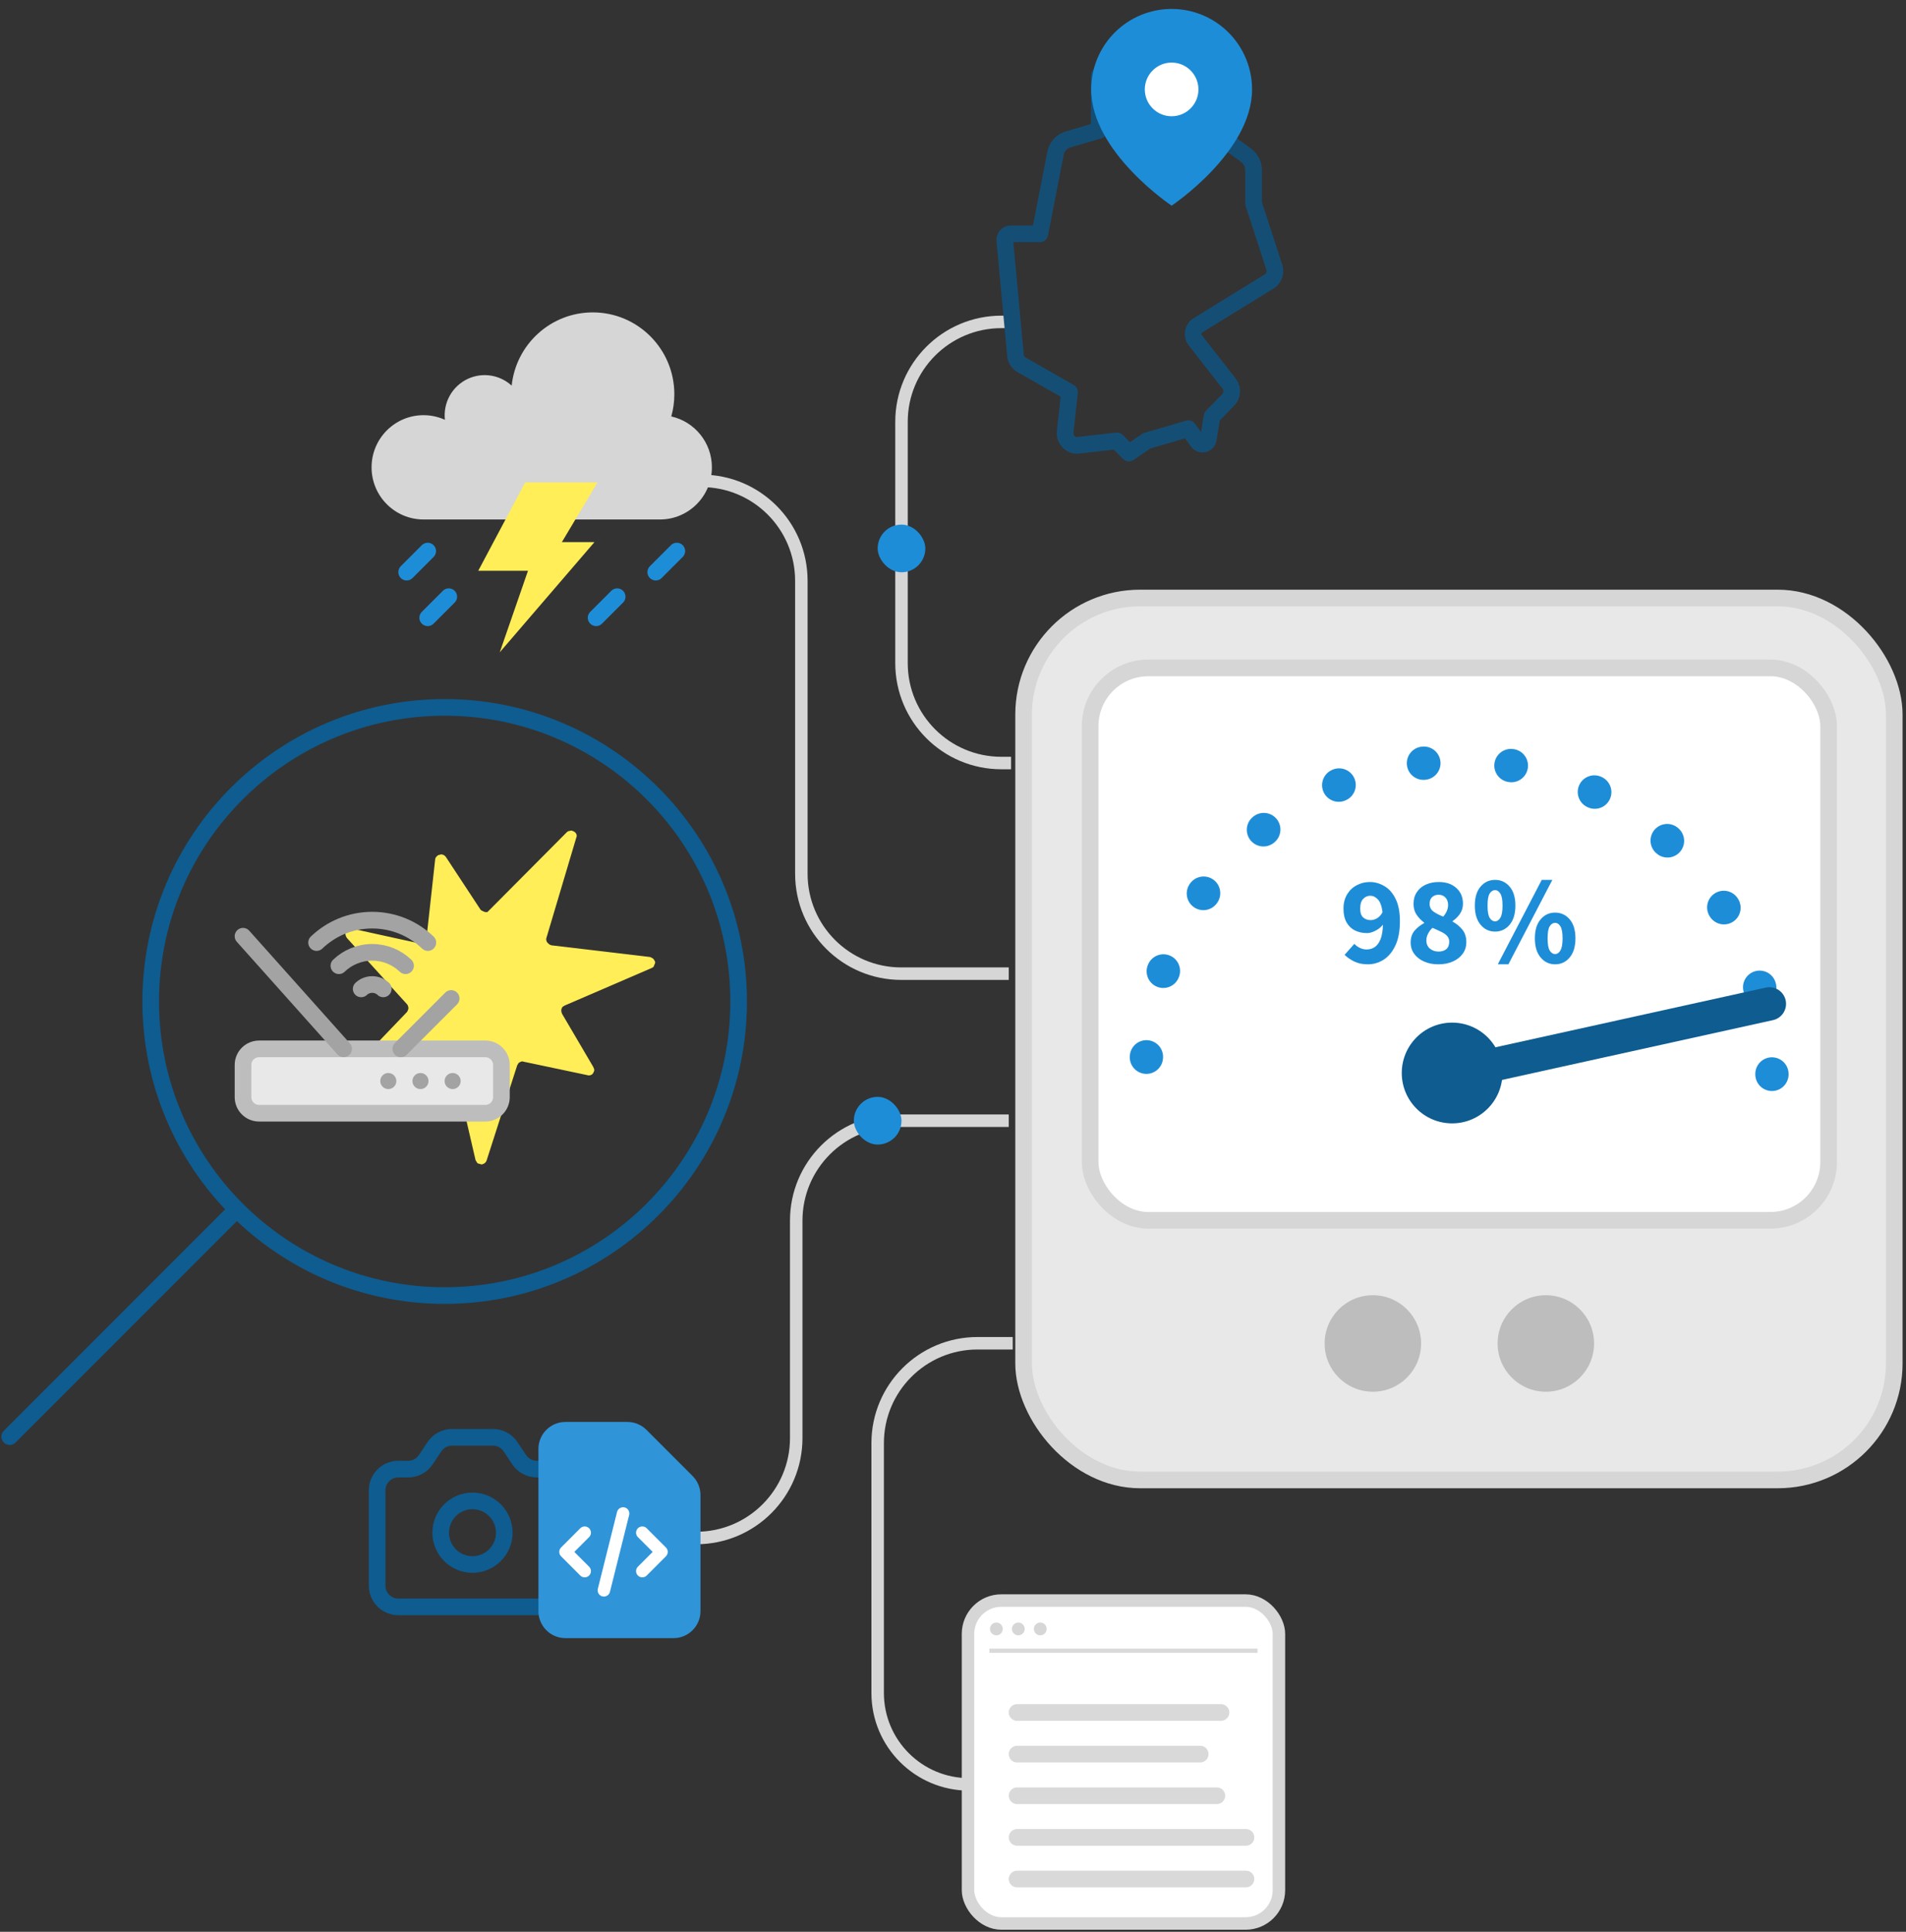 <svg width="458" height="464" viewBox="0 0 458 464" fill="none" xmlns="http://www.w3.org/2000/svg">
<rect x="0" y="0" width="458" height="464" fill="#333333" stroke="none"/>
<path fill-rule="evenodd" clip-rule="evenodd" d="M137.241 199.5C137.152 199.5 137.071 199.516 136.981 199.564C136.681 199.564 136.38 199.709 136.234 199.854L117.56 218.629C117.406 218.782 117.26 218.926 117.113 219.071H116.512C116.366 218.926 116.065 218.926 115.919 218.782C115.764 218.782 115.618 218.629 115.464 218.484L107.102 205.772C106.956 205.619 106.655 205.329 106.501 205.329C106.354 205.257 106.208 205.217 106.054 205.217C105.907 205.217 105.753 205.257 105.607 205.329C105.306 205.329 105.16 205.474 104.859 205.772C104.713 205.916 104.559 206.214 104.559 206.511L102.47 225.431C102.47 225.576 102.324 225.729 102.324 225.873C102.17 226.026 102.023 226.171 101.869 226.316C101.722 226.468 101.576 226.468 101.422 226.613H100.829L84.69 223.067C84.601 223.019 84.52 223.003 84.43 223.003C84.219 223.003 84.008 223.107 83.796 223.212C83.496 223.212 83.35 223.51 83.195 223.654C83.049 223.952 82.903 224.249 83.049 224.547C83.049 224.836 83.195 224.989 83.35 225.286L97.838 241.247C97.985 241.4 98.139 241.842 98.139 242.132C98.139 242.429 97.985 242.727 97.838 243.024L84.39 257.063C84.097 257.361 83.943 257.658 83.943 257.956C83.943 258.101 83.943 258.398 84.097 258.696C84.243 258.985 84.39 259.138 84.69 259.283C84.991 259.427 85.292 259.427 85.592 259.427L107.403 254.997C107.695 254.997 108.15 254.997 108.443 255.294C108.743 255.439 108.898 255.737 109.044 256.034L114.269 278.645C114.424 278.942 114.57 279.095 114.724 279.384C115.017 279.537 115.317 279.537 115.618 279.682C116.211 279.682 116.813 279.24 116.959 278.645L124.28 255.881C124.435 255.584 124.581 255.294 124.882 255.142C125.093 255.037 125.304 254.933 125.516 254.933C125.597 254.933 125.686 254.957 125.776 254.997L141.166 258.245C141.272 258.286 141.394 258.302 141.524 258.302C141.89 258.302 142.28 258.141 142.507 257.803C142.653 257.506 142.808 257.216 142.808 257.063C142.808 256.774 142.653 256.476 142.507 256.179L135.039 243.467C135.039 243.322 134.885 243.169 134.885 242.872C134.885 242.727 134.885 242.582 134.885 242.429C135.039 242.132 135.039 241.987 135.186 241.842C135.34 241.69 135.486 241.69 135.633 241.545L156.549 232.523C156.85 232.378 157.15 232.234 157.15 231.936C157.297 231.639 157.443 231.341 157.443 231.052C157.297 230.754 157.15 230.457 156.996 230.312C156.85 230.159 156.549 230.014 156.248 229.87L132.496 227.055C132.203 226.911 132.049 226.911 131.903 226.758C131.748 226.613 131.602 226.468 131.456 226.316C131.301 226.026 131.155 225.576 131.301 225.286L138.477 201.189C138.623 200.891 138.623 200.594 138.477 200.304C138.322 200.007 138.176 199.854 137.875 199.709C137.664 199.605 137.453 199.5 137.241 199.5Z" fill="#FFEE57"/>
<path d="M158.578 124.773C165.474 124.773 171.064 119.165 171.064 112.247C171.064 106.271 166.891 101.275 161.309 100.025C161.784 98.33 162.039 96.542 162.039 94.695C162.039 83.836 153.264 75.033 142.441 75.033C132.314 75.033 123.981 82.739 122.951 92.626C120.192 90.099 116.092 89.318 112.477 90.969C108.591 92.745 106.453 96.792 106.908 100.831C105.341 100.12 103.603 99.721 101.771 99.721C94.876 99.721 89.286 105.329 89.286 112.247C89.286 119.165 94.876 124.773 101.771 124.773H158.578Z" fill="#D6D6D6"/>
<path d="M102.775 132.362L97.717 137.42" stroke="#1E8DD8" stroke-width="4" stroke-miterlimit="10" stroke-linecap="round" stroke-linejoin="round"/>
<path d="M162.633 132.362L157.574 137.42" stroke="#1E8DD8" stroke-width="4" stroke-miterlimit="10" stroke-linecap="round" stroke-linejoin="round"/>
<path d="M107.834 143.321L102.775 148.379" stroke="#1E8DD8" stroke-width="4" stroke-miterlimit="10" stroke-linecap="round" stroke-linejoin="round"/>
<path d="M148.301 143.321L143.242 148.379" stroke="#1E8DD8" stroke-width="4" stroke-miterlimit="10" stroke-linecap="round" stroke-linejoin="round"/>
<path d="M143.568 115.877H126.194L114.918 137.097H126.87L120.086 156.679L142.844 130.21H135.017L143.568 115.877Z" fill="#FFEE57"/>
<path d="M158.397 115.5L168.56 115.5C181.815 115.5 192.56 126.245 192.56 139.5L192.56 209.864C192.56 223.119 203.305 233.864 216.56 233.864L242.397 233.864" stroke="#D6D6D6" stroke-width="3" stroke-linejoin="round"/>
<path d="M243.352 77.318L240.625 77.318C227.37 77.318 216.625 88.064 216.625 101.318L216.625 159.273C216.625 172.528 227.37 183.273 240.625 183.273L242.959 183.273" stroke="#D6D6D6" stroke-width="3" stroke-linejoin="round"/>
<path d="M243.352 322.636L234.897 322.636C221.643 322.636 210.897 333.381 210.897 346.636L210.897 406.636C210.897 418.761 220.727 428.591 232.852 428.591V428.591" stroke="#D6D6D6" stroke-width="3" stroke-linejoin="round"/>
<path d="M158.397 369.409L167.329 369.409C180.584 369.409 191.329 358.664 191.329 345.409L191.329 293.182C191.329 279.927 202.074 269.182 215.329 269.182L242.397 269.182" stroke="#D6D6D6" stroke-width="3" stroke-linejoin="round"/>
<path d="M90.625 357.954C90.625 355.143 92.904 352.863 95.716 352.863H98.082C99.784 352.863 101.374 352.013 102.318 350.596L104.386 347.494C105.331 346.078 106.92 345.227 108.622 345.227H118.446C120.148 345.227 121.738 346.078 122.682 347.494L124.75 350.596C125.694 352.013 127.284 352.863 128.986 352.863H131.352C134.164 352.863 136.443 355.143 136.443 357.954V380.863C136.443 383.675 134.164 385.954 131.352 385.954H95.716C92.904 385.954 90.625 383.675 90.625 380.863V357.954Z" stroke="#0E5C90" stroke-width="4" stroke-linecap="round" stroke-linejoin="round"/>
<path d="M121.17 368.136C121.17 372.354 117.752 375.773 113.534 375.773C109.317 375.773 105.898 372.354 105.898 368.136C105.898 363.919 109.317 360.5 113.534 360.5C117.752 360.5 121.17 363.919 121.17 368.136Z" stroke="#0E5C90" stroke-width="4" stroke-linecap="round" stroke-linejoin="round"/>
<path fill-rule="evenodd" clip-rule="evenodd" d="M129.379 348.027C129.379 344.442 132.285 341.536 135.87 341.536H150.753C152.474 341.536 154.125 342.22 155.343 343.437L166.423 354.518C167.64 355.735 168.324 357.386 168.324 359.108V386.972C168.324 390.557 165.418 393.463 161.833 393.463H135.87C132.285 393.463 129.379 390.557 129.379 386.972V348.027Z" fill="#3094D8"/>
<path d="M145.113 381.977L149.727 363.523M154.34 368.137L158.954 372.75L154.34 377.364M140.499 377.364L135.886 372.75L140.499 368.137" stroke="white" stroke-width="3" stroke-linecap="round" stroke-linejoin="round"/>
<rect x="245.967" y="143.635" width="209.209" height="211.825" rx="28" fill="#E8E8E8" stroke="#D6D6D6" stroke-width="4"/>
<rect x="261.953" y="160.421" width="177.453" height="132.689" rx="14" fill="white" stroke="#D6D6D6" stroke-width="4"/>
<circle cx="329.89" cy="322.688" r="11.591" fill="#BDBDBD"/>
<circle cx="371.456" cy="322.688" r="11.591" fill="#BDBDBD"/>
<circle cx="348.935" cy="257.722" r="12.099" fill="#0E5C90"/>
<path d="M425.784 258.05C425.784 216.511 392.11 182.838 350.572 182.838C309.034 182.838 275.36 216.511 275.36 258.05" stroke="#1E8DD8" stroke-width="8" stroke-linecap="round" stroke-linejoin="round" stroke-dasharray="0.1 21"/>
<path d="M349.918 257.722L425.175 241.117" stroke="#0E5C90" stroke-width="8" stroke-linecap="round"/>
<path d="M326.85 218.239C326.85 219.239 327.09 219.949 327.57 220.369C328.05 220.789 328.65 220.999 329.37 220.999C329.87 220.999 330.37 220.859 330.87 220.579C331.39 220.279 331.84 219.789 332.22 219.109C332.02 217.609 331.64 216.579 331.08 216.019C330.54 215.439 329.93 215.149 329.25 215.149C328.61 215.149 328.05 215.399 327.57 215.899C327.09 216.379 326.85 217.159 326.85 218.239ZM328.68 231.619C327.42 231.619 326.32 231.389 325.38 230.929C324.46 230.469 323.7 229.939 323.1 229.339L325.44 226.699C325.76 227.059 326.19 227.379 326.73 227.659C327.27 227.919 327.82 228.049 328.38 228.049C329.1 228.049 329.74 227.869 330.3 227.509C330.88 227.129 331.35 226.509 331.71 225.649C332.07 224.769 332.27 223.589 332.31 222.109C331.81 222.729 331.19 223.219 330.45 223.579C329.73 223.939 329.08 224.119 328.5 224.119C327.42 224.119 326.45 223.909 325.59 223.489C324.75 223.069 324.08 222.429 323.58 221.569C323.08 220.689 322.83 219.579 322.83 218.239C322.83 216.919 323.12 215.779 323.7 214.819C324.28 213.859 325.05 213.129 326.01 212.629C326.97 212.109 328.02 211.849 329.16 211.849C330.4 211.849 331.57 212.179 332.67 212.839C333.77 213.479 334.66 214.489 335.34 215.869C336.04 217.249 336.39 219.059 336.39 221.299C336.39 223.659 336.02 225.609 335.28 227.149C334.56 228.669 333.61 229.799 332.43 230.539C331.27 231.259 330.02 231.619 328.68 231.619ZM345.6 231.619C344.34 231.619 343.21 231.399 342.21 230.959C341.21 230.519 340.42 229.909 339.84 229.129C339.26 228.329 338.97 227.419 338.97 226.399C338.97 225.239 339.28 224.289 339.9 223.549C340.54 222.809 341.31 222.199 342.21 221.719V221.599C341.47 221.039 340.86 220.399 340.38 219.679C339.9 218.959 339.66 218.099 339.66 217.099C339.66 216.019 339.92 215.089 340.44 214.309C340.96 213.509 341.68 212.899 342.6 212.479C343.52 212.059 344.57 211.849 345.75 211.849C347.49 211.849 348.89 212.329 349.95 213.289C351.01 214.229 351.54 215.489 351.54 217.069C351.54 217.989 351.29 218.809 350.79 219.529C350.29 220.229 349.71 220.799 349.05 221.239V221.359C349.97 221.859 350.75 222.499 351.39 223.279C352.03 224.059 352.35 225.079 352.35 226.339C352.35 227.339 352.07 228.239 351.51 229.039C350.95 229.839 350.16 230.469 349.14 230.929C348.14 231.389 346.96 231.619 345.6 231.619ZM346.8 220.159C347.58 219.259 347.97 218.329 347.97 217.369C347.97 216.629 347.76 216.039 347.34 215.599C346.94 215.139 346.38 214.909 345.66 214.909C345.08 214.909 344.58 215.089 344.16 215.449C343.74 215.809 343.53 216.359 343.53 217.099C343.53 217.879 343.83 218.489 344.43 218.929C345.03 219.369 345.82 219.779 346.8 220.159ZM345.69 228.559C346.43 228.559 347.04 228.369 347.52 227.989C348 227.589 348.24 226.989 348.24 226.189C348.24 225.629 348.07 225.169 347.73 224.809C347.39 224.429 346.92 224.099 346.32 223.819C345.72 223.519 345.02 223.199 344.22 222.859C343.8 223.239 343.45 223.699 343.17 224.239C342.89 224.759 342.75 225.309 342.75 225.889C342.75 226.729 343.04 227.389 343.62 227.869C344.2 228.329 344.89 228.559 345.69 228.559ZM359.249 223.759C357.849 223.759 356.689 223.209 355.769 222.109C354.849 221.009 354.389 219.479 354.389 217.519C354.389 215.559 354.849 214.039 355.769 212.959C356.689 211.879 357.849 211.339 359.249 211.339C360.669 211.339 361.839 211.879 362.759 212.959C363.679 214.039 364.139 215.559 364.139 217.519C364.139 219.479 363.679 221.009 362.759 222.109C361.839 223.209 360.669 223.759 359.249 223.759ZM359.249 221.299C359.749 221.299 360.169 221.019 360.509 220.459C360.869 219.899 361.049 218.919 361.049 217.519C361.049 216.119 360.869 215.149 360.509 214.609C360.169 214.069 359.749 213.799 359.249 213.799C358.749 213.799 358.319 214.069 357.959 214.609C357.619 215.149 357.449 216.119 357.449 217.519C357.449 218.919 357.619 219.899 357.959 220.459C358.319 221.019 358.749 221.299 359.249 221.299ZM359.909 231.619L370.469 211.339H373.019L362.459 231.619H359.909ZM373.679 231.619C372.279 231.619 371.119 231.069 370.199 229.969C369.279 228.869 368.819 227.339 368.819 225.379C368.819 223.419 369.279 221.899 370.199 220.819C371.119 219.739 372.279 219.199 373.679 219.199C375.099 219.199 376.269 219.739 377.189 220.819C378.109 221.899 378.569 223.419 378.569 225.379C378.569 227.339 378.109 228.869 377.189 229.969C376.269 231.069 375.099 231.619 373.679 231.619ZM373.679 229.159C374.179 229.159 374.599 228.879 374.939 228.319C375.299 227.759 375.479 226.779 375.479 225.379C375.479 223.979 375.299 223.009 374.939 222.469C374.599 221.929 374.179 221.659 373.679 221.659C373.179 221.659 372.749 221.929 372.389 222.469C372.049 223.009 371.879 223.979 371.879 225.379C371.879 226.779 372.049 227.759 372.389 228.319C372.749 228.879 373.179 229.159 373.679 229.159Z" fill="#1E8DD8"/>
<path d="M116.623 267.385H62.26C60.126 267.385 58.395 265.655 58.395 263.521V255.791C58.395 253.657 60.126 251.927 62.26 251.927H116.623C118.757 251.927 120.488 253.657 120.488 255.791V263.521C120.488 265.655 118.757 267.385 116.623 267.385Z" fill="#E8E8E8" stroke="#BDBDBD" stroke-width="4" stroke-miterlimit="10" stroke-linecap="round" stroke-linejoin="round"/>
<path d="M95.239 259.656C95.239 260.723 94.374 261.588 93.306 261.588C92.239 261.588 91.374 260.723 91.374 259.656C91.374 258.588 92.239 257.723 93.306 257.723C94.374 257.723 95.239 258.588 95.239 259.656Z" fill="#A3A3A3"/>
<path d="M102.968 259.656C102.968 260.723 102.103 261.588 101.036 261.588C99.969 261.588 99.103 260.723 99.103 259.656C99.103 258.588 99.969 257.723 101.036 257.723C102.103 257.723 102.968 258.588 102.968 259.656Z" fill="#A3A3A3"/>
<path d="M110.698 259.656C110.698 260.723 109.833 261.588 108.765 261.588C107.698 261.588 106.833 260.723 106.833 259.656C106.833 258.588 107.698 257.723 108.765 257.723C109.833 257.723 110.698 258.588 110.698 259.656Z" fill="#A3A3A3"/>
<path d="M58.395 224.873L82.571 251.926" stroke="#A3A3A3" stroke-width="4" stroke-miterlimit="10" stroke-linecap="round" stroke-linejoin="round"/>
<path d="M96.311 251.926L108.418 239.82" stroke="#A3A3A3" stroke-width="4" stroke-miterlimit="10" stroke-linecap="round" stroke-linejoin="round"/>
<path d="M76.072 226.393C79.546 223.06 84.259 221.009 89.441 221.009C94.623 221.009 99.336 223.06 102.81 226.393" stroke="#A3A3A3" stroke-width="4" stroke-miterlimit="10" stroke-linecap="round" stroke-linejoin="round"/>
<path d="M81.433 231.957C83.516 229.964 86.338 228.739 89.442 228.739C92.546 228.739 95.369 229.964 97.452 231.957" stroke="#A3A3A3" stroke-width="4" stroke-miterlimit="10" stroke-linecap="round" stroke-linejoin="round"/>
<path d="M86.791 237.52C87.483 236.868 88.416 236.468 89.442 236.468C90.468 236.468 91.401 236.868 92.093 237.52" stroke="#A3A3A3" stroke-width="4" stroke-miterlimit="10" stroke-linecap="round" stroke-linejoin="round"/>
<rect x="232.606" y="384.438" width="74.71" height="77.562" rx="8" fill="white" stroke="#D6D6D6" stroke-width="3"/>
<line x1="237.739" y1="396.485" x2="302.184" y2="396.485" stroke="#D9D9D9"/>
<circle cx="239.419" cy="391.251" r="1.538" fill="#D6D6D6"/>
<circle cx="244.694" cy="391.251" r="1.538" fill="#D6D6D6"/>
<circle cx="249.967" cy="391.251" r="1.538" fill="#D6D6D6"/>
<line x1="244.397" y1="411.318" x2="293.397" y2="411.318" stroke="#D9D9D9" stroke-width="4" stroke-linecap="round"/>
<line x1="244.397" y1="421.318" x2="288.397" y2="421.318" stroke="#D9D9D9" stroke-width="4" stroke-linecap="round"/>
<line x1="244.397" y1="431.318" x2="292.397" y2="431.318" stroke="#D9D9D9" stroke-width="4" stroke-linecap="round"/>
<line x1="244.397" y1="441.318" x2="299.397" y2="441.318" stroke="#D9D9D9" stroke-width="4" stroke-linecap="round"/>
<line x1="244.397" y1="451.318" x2="299.397" y2="451.318" stroke="#D9D9D9" stroke-width="4" stroke-linecap="round"/>
<path d="M2.329 345.068L56.397 291M36.216 240.546C36.216 279.557 67.841 311.182 106.852 311.182C145.863 311.182 177.488 279.557 177.488 240.546C177.488 201.534 145.863 169.909 106.852 169.909C67.841 169.909 36.216 201.534 36.216 240.546Z" stroke="#0E5C90" stroke-width="4" stroke-linecap="round" stroke-linejoin="round"/>
<rect x="205.17" y="263.455" width="11.454" height="11.454" rx="5.727" fill="#1E8DD8"/>
<rect x="210.897" y="126" width="11.454" height="11.454" rx="5.727" fill="#1E8DD8"/>
<path d="M264.127 18.137V31.3L256.65 33.49C255.109 33.942 253.943 35.238 253.629 36.849L249.86 56.164H242.869C242.028 56.164 241.369 56.907 241.449 57.766L244.011 85.347C244.1 86.306 244.644 87.159 245.466 87.627L256.994 94.192L255.961 103.722C255.759 105.585 257.295 107.159 259.112 106.952L268.407 105.893L271.261 108.818L275.541 105.893L285.528 102.968L287.808 106.084C288.561 107.113 290.15 106.716 290.356 105.447L291.235 100.043L295.136 96.043C296.164 94.99 296.254 93.312 295.346 92.148L287.216 81.73C286.323 80.585 286.619 78.895 287.845 78.141L304.966 67.61C306.113 66.905 306.628 65.477 306.205 64.177L301.222 48.851V40.871C301.222 39.454 300.554 38.124 299.429 37.3L293.195 32.735C291.978 31.844 290.396 31.669 289.021 32.273L281.248 35.688L282.346 28.932C282.507 27.942 281.67 27.084 280.704 27.249L274.114 28.375L273.175 23.559C272.874 22.015 271.788 20.755 270.331 20.256L264.127 18.137Z" stroke="#154E75" stroke-width="4" stroke-miterlimit="10" stroke-linecap="round" stroke-linejoin="round"/>
<path d="M300.863 21.477C300.863 36.512 281.534 49.398 281.534 49.398C281.534 49.398 262.204 36.512 262.204 21.477C262.204 16.351 264.241 11.434 267.866 7.809C271.491 4.184 276.407 2.148 281.534 2.148C286.66 2.148 291.577 4.184 295.202 7.809C298.827 11.434 300.863 16.351 300.863 21.477Z" fill="#1E8DD8"/>
<path d="M281.533 27.921C285.091 27.921 287.976 25.036 287.976 21.477C287.976 17.919 285.091 15.034 281.533 15.034C277.975 15.034 275.09 17.919 275.09 21.477C275.09 25.036 277.975 27.921 281.533 27.921Z" fill="white"/>
</svg>
